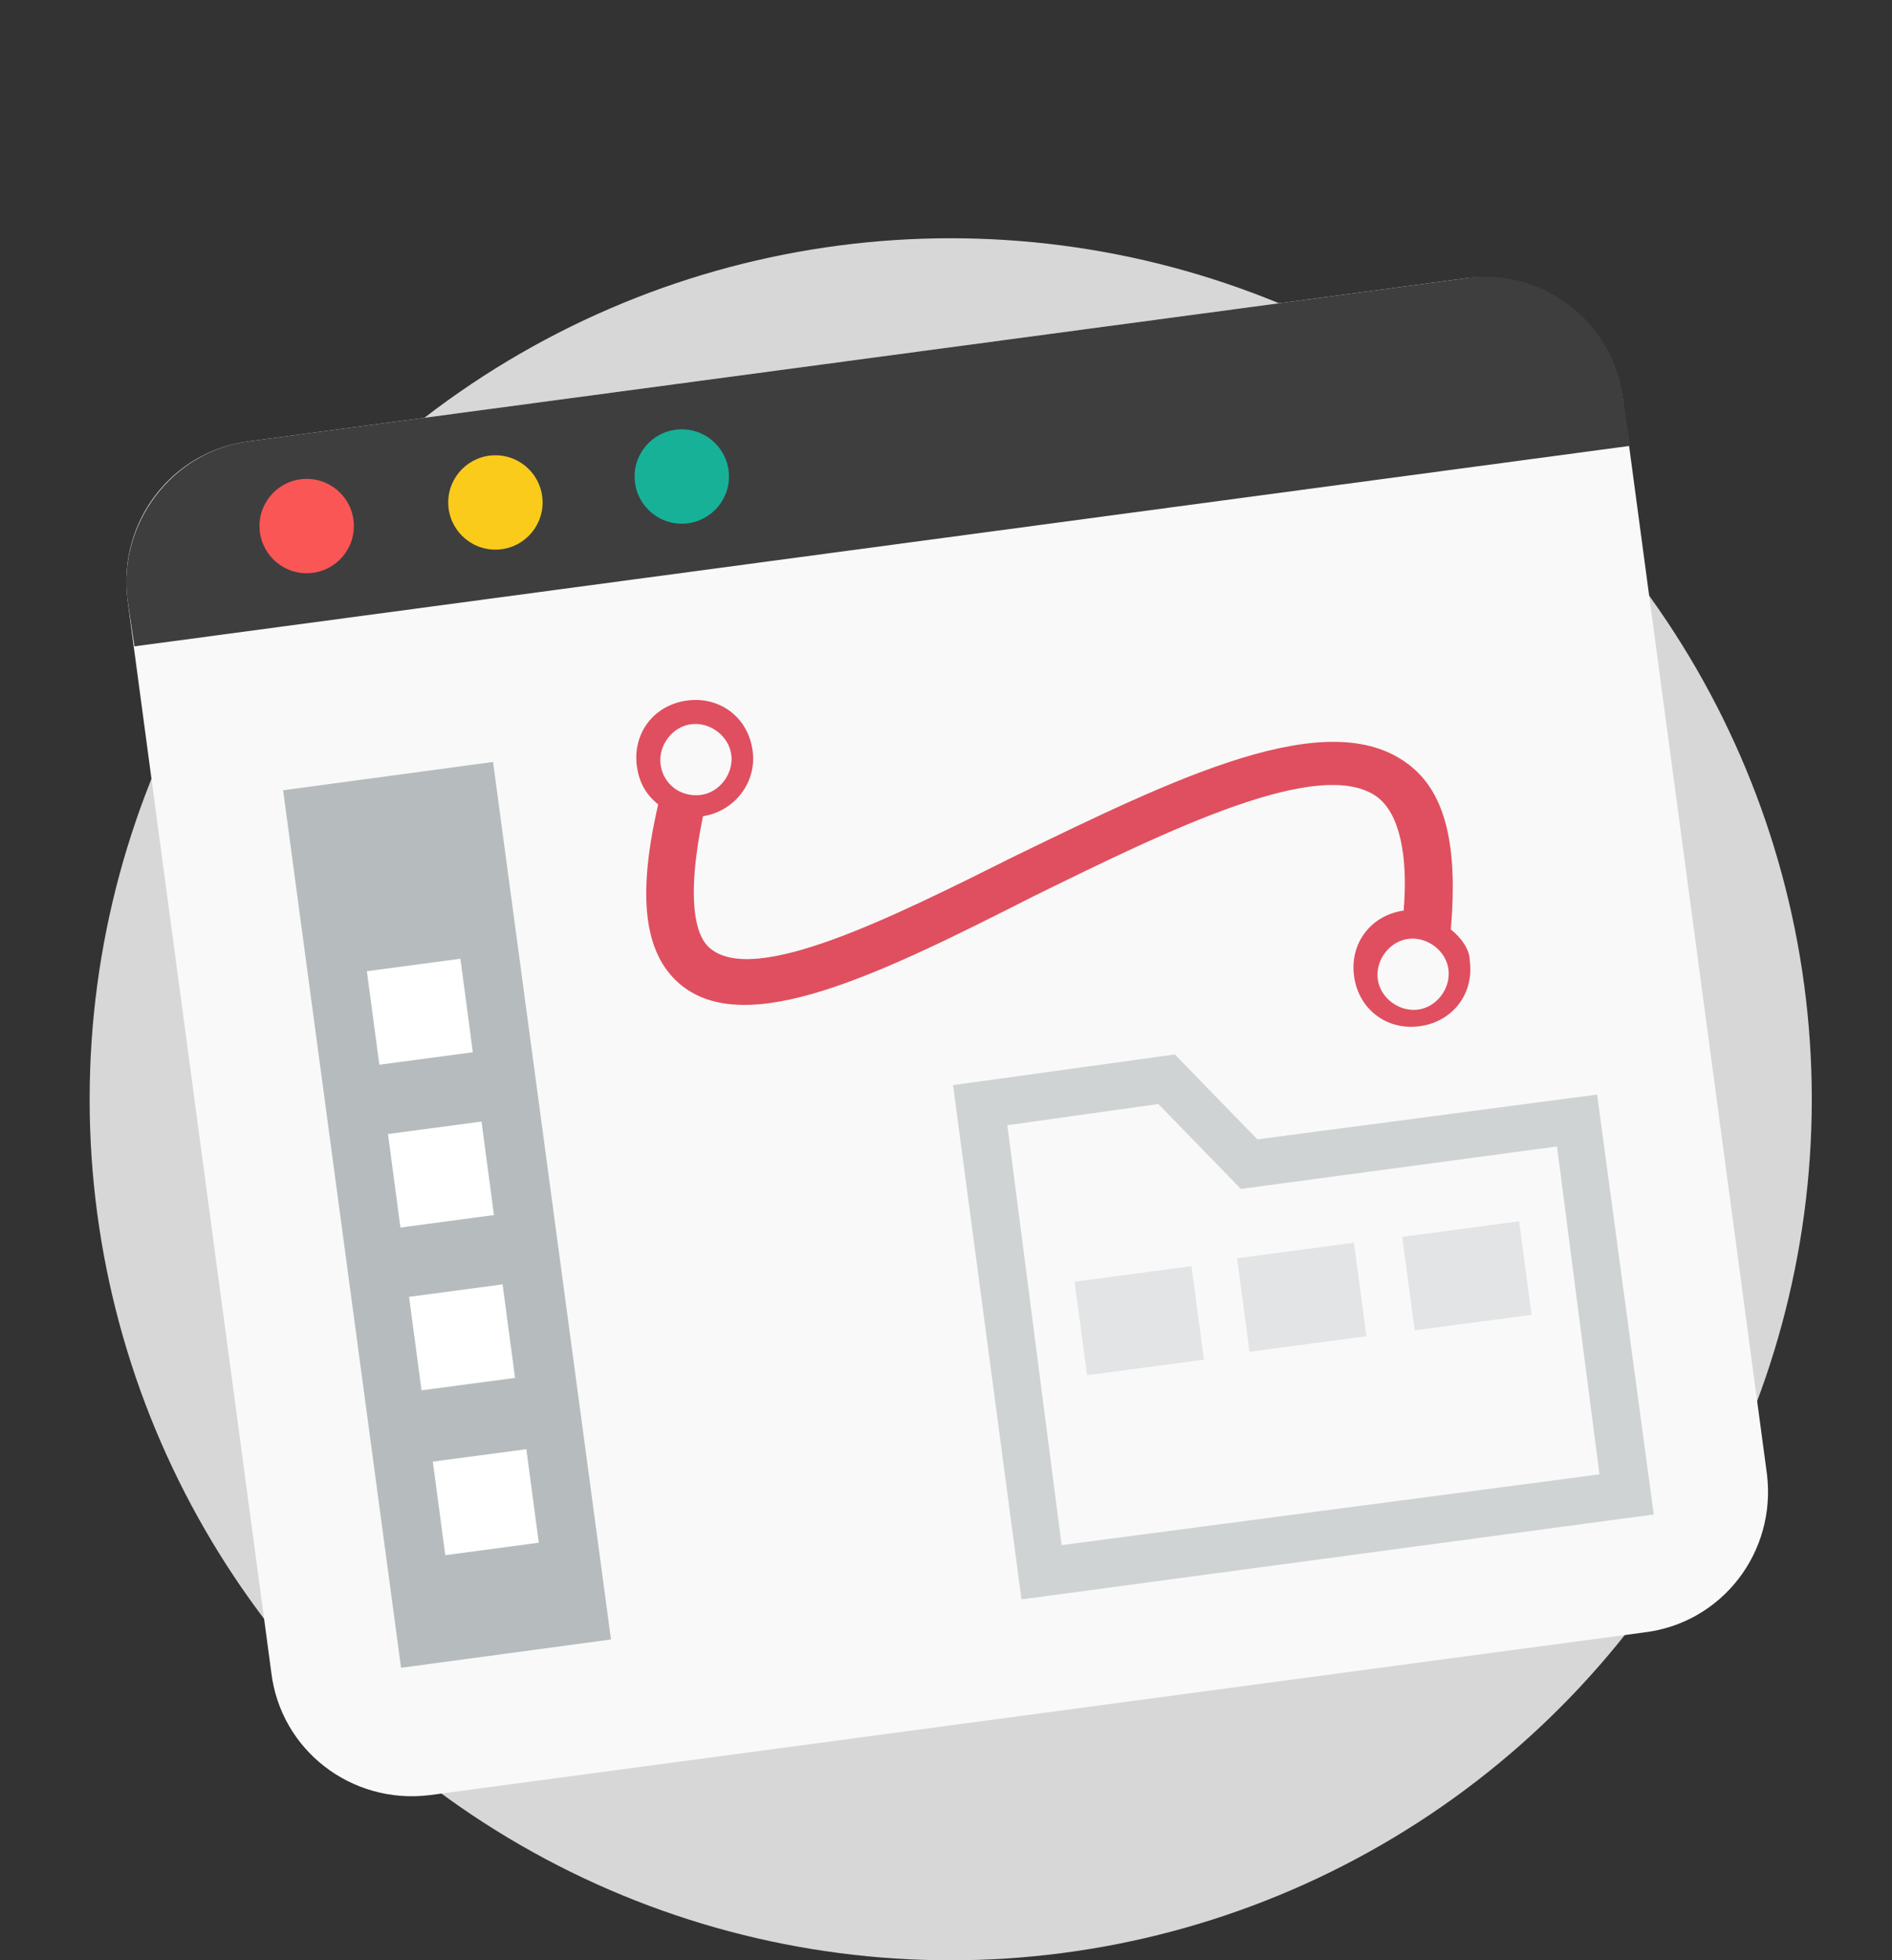 <?xml version="1.0" encoding="utf-8"?>
<!-- Generator: Adobe Illustrator 19.1.0, SVG Export Plug-In . SVG Version: 6.00 Build 0)  -->
<svg version="1.1" id="icons" xmlns="http://www.w3.org/2000/svg" xmlns:xlink="http://www.w3.org/1999/xlink" x="0px" y="0px"
	 viewBox="0 0 80.2 83.1" style="enable-background:new 0 0 80.2 83.1;" xml:space="preserve">
<rect x="0" y="0" width="80.2" height="83.1" fill="#333333" stroke="none"/>
<style type="text/css">
	.st0{fill:#D7D7D7;}
	.st1{fill:#F9F9F9;}
	.st2{fill:#F0F1F1;}
	.st3{fill:#F4D0A1;}
	.st4{fill:#EDBC7C;}
	.st5{fill:#F79392;}
	.st6{fill:#E2E4E5;}
	.st7{fill:#17B198;}
	.st8{fill:#FACB1B;}
	.st9{fill:#FBE158;}
	.st10{fill:#3E3E3F;}
	.st11{fill:#0484AB;}
	.st12{fill:#21B2D1;}
	.st13{fill:#F7B4B4;}
	.st14{fill:#5B5C5F;}
	.st15{fill:#9C6144;}
	.st16{fill:#DF2C2C;}
	.st17{fill:#FA5655;}
	.st18{fill:#FFFFFF;}
	.st19{fill:#84462D;}
	.st20{fill:#059BBF;}
	.st21{fill:#F8E1C2;}
	.st22{fill:#32BEA6;}
	.st23{fill:#727272;}
	.st24{fill:#40C9E7;}
	.st25{fill:#818184;}
	.st26{fill:#6FDAF1;}
	.st27{fill:#B6BCBD;}
	.st28{fill:#CFD3D4;}
	.st29{fill:#E04F5F;}
</style>
<circle class="st0" cx="40.3" cy="46.6" r="36.5"/>
<g>
	<g>
		<path class="st1" d="M74.9,62.5c0.4,3.3-1.9,6.3-5.2,6.7l-51.5,6.9c-3.3,0.4-6.3-1.9-6.7-5.2L5.4,25.4c-0.4-3.3,1.9-6.3,5.2-6.7
			l51.5-6.9c3.3-0.4,6.3,1.9,6.7,5.2L74.9,62.5z"/>
	</g>
	<g>
		<path class="st10" d="M62.1,11.8l-51.5,6.9c-3.3,0.4-5.6,3.5-5.2,6.7l0.3,2l63.4-8.5l-0.3-2C68.4,13.6,65.3,11.3,62.1,11.8z"/>
	</g>
	<path class="st27" d="M25.9,69.5L17,70.7l-5-37.2l8.9-1.2L25.9,69.5z"/>
	<g>
		<circle class="st17" cx="13" cy="22.3" r="2"/>
	</g>
	<g>
		<circle class="st8" cx="21" cy="21.3" r="2"/>
	</g>
	<g>
		<circle class="st7" cx="28.9" cy="20.2" r="2"/>
	</g>
	<path class="st28" d="M70.1,64.2l-26.8,3.6l-2.9-21.8l9.4-1.3l3.5,3.6l14.4-1.9L70.1,64.2z M45,65.5l22.8-3L66,48.6l-13.4,1.8
		l-3.5-3.6l-6.4,0.9L45,65.5z"/>
	<g>
		<rect x="15.8" y="40.9" transform="matrix(0.991 -0.132 0.132 0.991 -5.505 2.724)" class="st18" width="4" height="4"/>
	</g>
	<g>
		<rect x="16.7" y="47.8" transform="matrix(0.991 -0.132 0.132 0.991 -6.413 2.907)" class="st18" width="4" height="4"/>
	</g>
	<g>
		<rect x="17.6" y="54.7" transform="matrix(0.991 -0.132 0.132 0.991 -7.322 3.09)" class="st18" width="4" height="4"/>
	</g>
	<g>
		<rect x="18.6" y="61.7" transform="matrix(0.991 -0.132 0.132 0.991 -8.23 3.272)" class="st18" width="4" height="4"/>
	</g>
	<path class="st29" d="M61.5,39.4c0.3-3.5-0.2-5.8-1.8-7c-3.4-2.6-9.9,0.6-16.7,3.9c-5.2,2.6-11,5.5-12.9,3.9
		c-0.5-0.4-1.1-1.7-0.3-5.6c1.3-0.2,2.3-1.4,2.1-2.8c-0.2-1.4-1.4-2.3-2.8-2.1c-1.4,0.2-2.3,1.4-2.1,2.8c0.1,0.7,0.4,1.2,0.9,1.6
		c-0.9,3.9-0.6,6.3,0.9,7.6c2.8,2.4,8.5-0.4,15-3.7c5.7-2.8,12.2-6,14.6-4.2c0.9,0.7,1.3,2.4,1.1,4.8c-1.4,0.2-2.3,1.4-2.1,2.8
		c0.2,1.4,1.4,2.3,2.8,2.1c1.4-0.2,2.3-1.4,2.1-2.8C62.3,40.3,62,39.8,61.5,39.4z M28,32.4c-0.1-0.8,0.5-1.6,1.3-1.7
		c0.8-0.1,1.6,0.5,1.7,1.3c0.1,0.8-0.5,1.6-1.3,1.7C28.8,33.8,28.1,33.2,28,32.4z M60.1,42.8c-0.8,0.1-1.6-0.5-1.7-1.3
		c-0.1-0.8,0.5-1.6,1.3-1.7c0.8-0.1,1.6,0.5,1.7,1.3C61.5,41.9,60.9,42.7,60.1,42.8z"/>
	<g>
		<rect x="45.8" y="54" transform="matrix(0.991 -0.132 0.132 0.991 -6.966 6.865)" class="st6" width="5" height="4"/>
	</g>
	<g>
		<rect x="52.7" y="53" transform="matrix(0.991 -0.132 0.132 0.991 -6.784 7.774)" class="st6" width="5" height="4"/>
	</g>
	<g>
		<rect x="59.7" y="52.1" transform="matrix(0.991 -0.132 0.132 0.991 -6.601 8.682)" class="st6" width="5" height="4"/>
	</g>
</g>
</svg>
